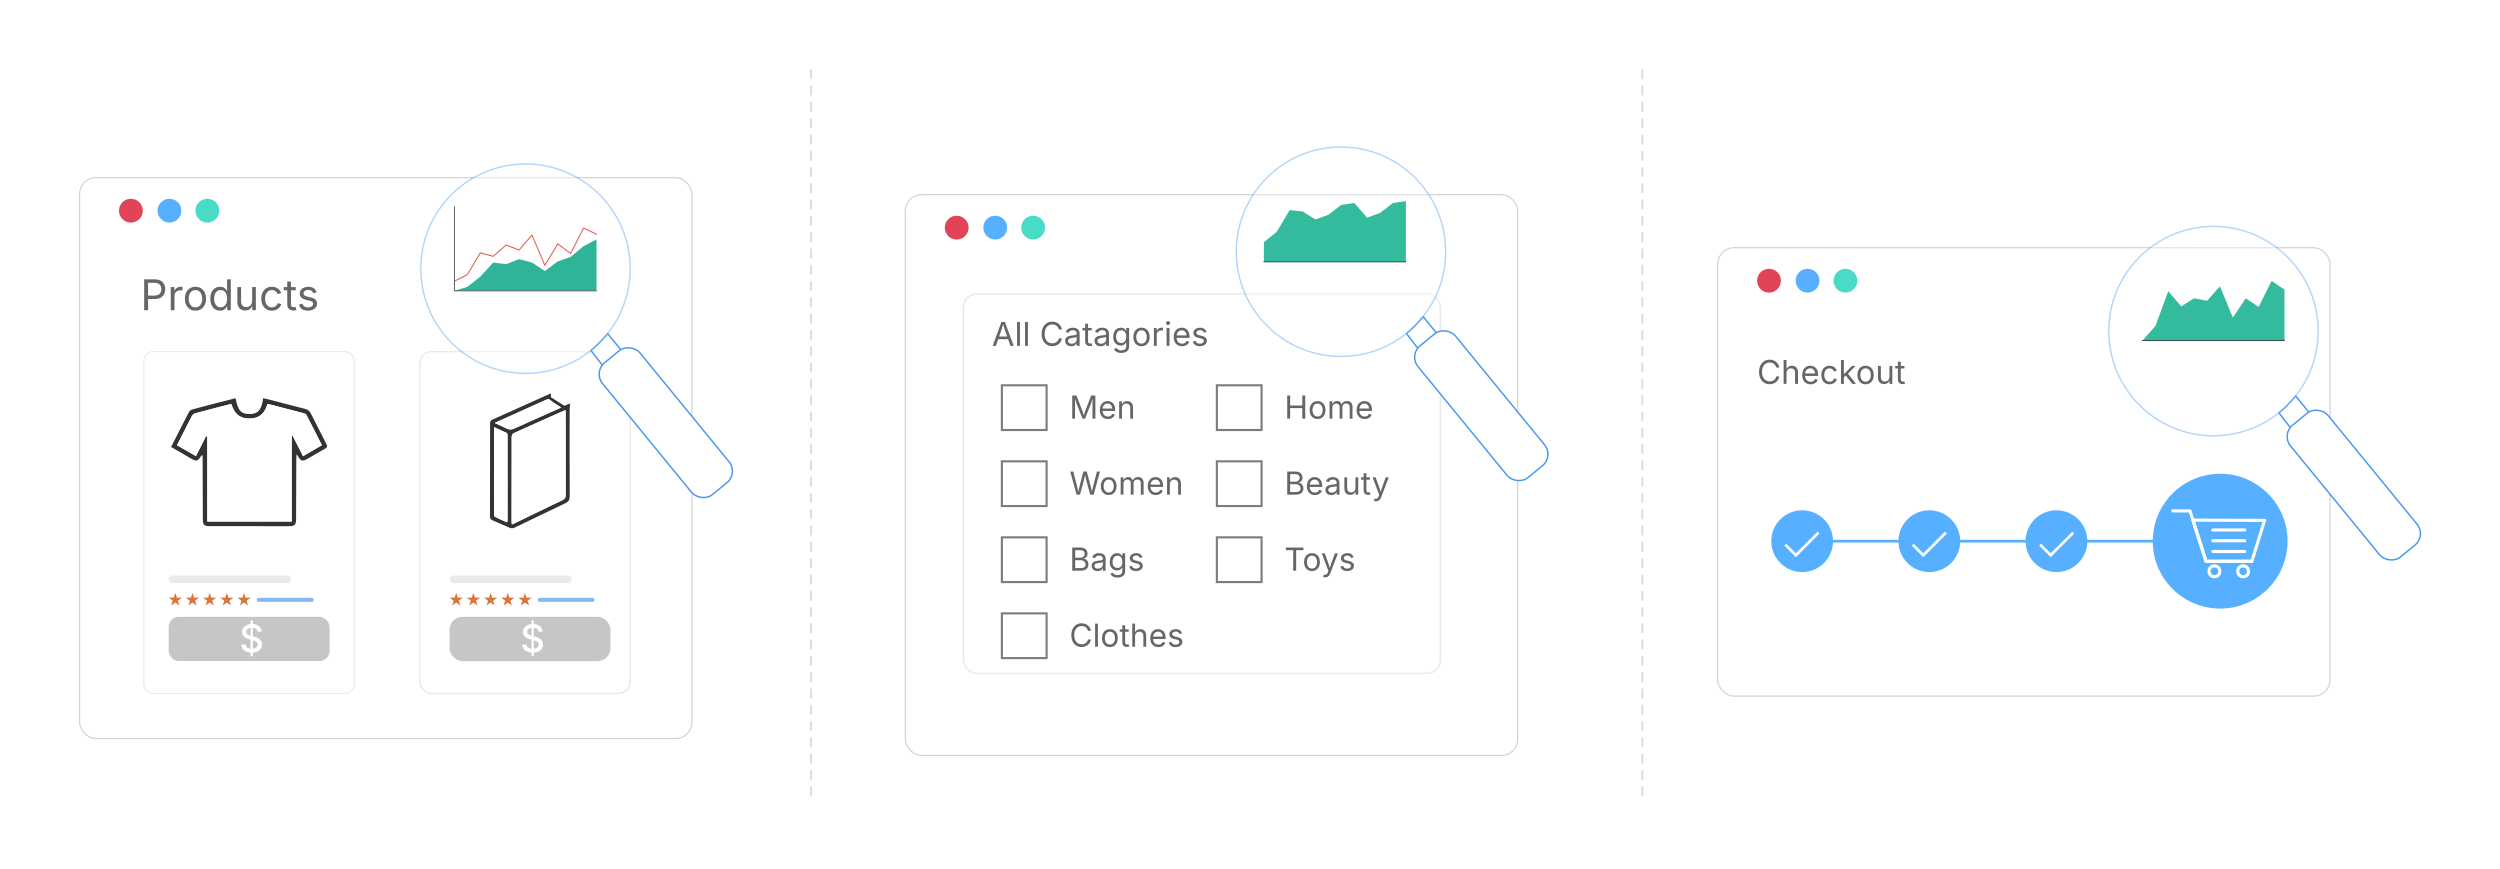 <?xml version="1.0" encoding="UTF-8"?><svg id="_05-Profile-Specific-Pages-or-Actions" xmlns="http://www.w3.org/2000/svg" xmlns:xlink="http://www.w3.org/1999/xlink" viewBox="0 0 860 298.867"><defs><filter id="drop-shadow-3" filterUnits="userSpaceOnUse"><feOffset dx="0" dy="4.724"/><feGaussianBlur result="blur" stdDeviation="3.779"/><feFlood flood-color="#333" flood-opacity=".09"/><feComposite in2="blur" operator="in"/><feComposite in="SourceGraphic"/></filter><filter id="drop-shadow-4" filterUnits="userSpaceOnUse"><feOffset dx="0" dy="6.878"/><feGaussianBlur result="blur-2" stdDeviation="5.503"/><feFlood flood-color="#333" flood-opacity=".09"/><feComposite in2="blur-2" operator="in"/><feComposite in="SourceGraphic"/></filter><filter id="drop-shadow-5" filterUnits="userSpaceOnUse"><feOffset dx="0" dy="4.724"/><feGaussianBlur result="blur-3" stdDeviation="3.779"/><feFlood flood-color="#333" flood-opacity=".09"/><feComposite in2="blur-3" operator="in"/><feComposite in="SourceGraphic"/></filter><filter id="drop-shadow-6" filterUnits="userSpaceOnUse"><feOffset dx="0" dy="6.878"/><feGaussianBlur result="blur-4" stdDeviation="5.503"/><feFlood flood-color="#333" flood-opacity=".09"/><feComposite in2="blur-4" operator="in"/><feComposite in="SourceGraphic"/></filter><filter id="drop-shadow-7" filterUnits="userSpaceOnUse"><feOffset dx="0" dy="4.724"/><feGaussianBlur result="blur-5" stdDeviation="3.779"/><feFlood flood-color="#333" flood-opacity=".09"/><feComposite in2="blur-5" operator="in"/><feComposite in="SourceGraphic"/></filter><filter id="drop-shadow-8" filterUnits="userSpaceOnUse"><feOffset dx="0" dy="6.878"/><feGaussianBlur result="blur-6" stdDeviation="5.503"/><feFlood flood-color="#333" flood-opacity=".09"/><feComposite in2="blur-6" operator="in"/><feComposite in="SourceGraphic"/></filter></defs><line x1="564.957" y1="24.124" x2="564.957" y2="274.743" fill="none" stroke="#ddd" stroke-dasharray="0 0 2.803 2.803" stroke-linecap="round" stroke-linejoin="round" stroke-width=".701"/><line x1="278.977" y1="24.124" x2="278.977" y2="274.743" fill="none" stroke="#ddd" stroke-dasharray="0 0 2.803 2.803" stroke-linecap="round" stroke-linejoin="round" stroke-width=".701"/><rect x="27.368" y="56.398" width="210.657" height="192.939" rx="5.667" ry="5.667" fill="#fff" filter="url(#drop-shadow-3)" stroke="#d3d3d3" stroke-miterlimit="10" stroke-width=".425"/><circle cx="58.28" cy="72.475" r="4.1" fill="#57b0ff" stroke-width="0"/><circle cx="45.028" cy="72.475" r="4.1" fill="#e14357" stroke-width="0"/><circle cx="71.327" cy="72.475" r="4.1" fill="#48dcc6" stroke-width="0"/><rect x="144.377" y="120.949" width="72.428" height="117.585" rx="4.074" ry="4.074" fill="#fff" stroke="#eaeaea" stroke-miterlimit="10" stroke-width=".524"/><rect x="154.648" y="212.177" width="55.364" height="15.242" rx="4.458" ry="4.458" fill="#c6c6c6" stroke-width="0"/><rect x="154.648" y="197.968" width="42.081" height="2.641" rx="1.32" ry="1.32" fill="#eaeaea" stroke-width="0"/><rect x="184.978" y="205.654" width="19.565" height="1.392" rx=".696" ry=".696" fill="#4898ef" opacity=".67" stroke-width="0"/><polygon points="156.937 203.944 157.477 205.607 159.225 205.607 157.811 206.635 158.351 208.297 156.937 207.27 155.522 208.297 156.063 206.635 154.648 205.607 156.397 205.607 156.937 203.944" fill="#d9743b" stroke-width="0"/><polygon points="162.85 203.944 163.391 205.607 165.139 205.607 163.724 206.635 164.265 208.297 162.85 207.27 161.436 208.297 161.976 206.635 160.562 205.607 162.31 205.607 162.85 203.944" fill="#d9743b" stroke-width="0"/><polygon points="168.764 203.944 169.304 205.607 171.052 205.607 169.638 206.635 170.178 208.297 168.764 207.27 167.35 208.297 167.89 206.635 166.476 205.607 168.224 205.607 168.764 203.944" fill="#d9743b" stroke-width="0"/><polygon points="174.678 203.944 175.218 205.607 176.966 205.607 175.552 206.635 176.092 208.297 174.678 207.27 173.263 208.297 173.803 206.635 172.389 205.607 174.137 205.607 174.678 203.944" fill="#d9743b" stroke-width="0"/><polygon points="180.591 203.944 181.131 205.607 182.88 205.607 181.465 206.635 182.005 208.297 180.591 207.27 179.177 208.297 179.717 206.635 178.303 205.607 180.051 205.607 180.591 203.944" fill="#d9743b" stroke-width="0"/><path d="M183.229,224.512c-.716,0-1.338-.113-1.865-.341-.528-.227-.94-.552-1.239-.975-.298-.422-.462-.925-.492-1.509h1.474c.03.348.143.635.338.862.195.227.449.396.763.508.312.111.651.167,1.017.167.407,0,.769-.063,1.084-.19.314-.126.564-.306.749-.54s.276-.505.276-.814c0-.279-.08-.507-.241-.685-.16-.178-.377-.326-.649-.444-.272-.118-.582-.222-.93-.312l-1.119-.309c-.785-.21-1.397-.521-1.837-.933-.44-.412-.66-.946-.66-1.602,0-.553.149-1.037.447-1.451.299-.414.704-.735,1.216-.965.513-.229,1.091-.344,1.734-.344.656,0,1.234.115,1.733.344.5.229.893.543,1.178.942s.435.854.447,1.364h-1.429c-.047-.438-.249-.776-.607-1.016s-.81-.36-1.354-.36c-.386,0-.722.06-1.007.18s-.506.286-.663.499c-.156.212-.234.454-.234.724,0,.305.093.55.28.737.187.187.413.334.682.444.268.109.524.196.769.261l.933.244c.305.077.619.182.943.312.323.131.623.3.897.508s.496.466.666.772c.169.307.254.677.254,1.11,0,.541-.14,1.023-.418,1.448-.279.425-.684.758-1.213,1-.53.242-1.17.363-1.921.363ZM182.843,225.715v-12.314h.771v12.314h-.771Z" fill="#fff" stroke-width="0"/><path d="M189.509,135.386v1.261l4.623,2.942s2.101-.841,1.972-.708c-.051.812-.146,1.626-.147,2.439-.009,9.782-.035,19.564.032,29.346.009,1.325-.418,1.934-1.587,2.485-5.863,2.76-11.674,5.633-17.524,8.423-.41.195-1.05.197-1.475.023-2.022-.83-3.994-1.777-6.009-2.625-.635-.267-.845-.638-.843-1.302.017-10.741.011-21.482.041-32.223.001-.333.251-.846.523-.97,6.703-3.044,13.424-6.048,20.145-9.054.094-.042.096-.026.249-.037ZM194.584,141.145c-.316.07-.47.078-.601.137-5.78,2.572-11.565,5.133-17.321,7.758-.344.157-.648.819-.65,1.247-.038,9.743-.032,19.486-.029,29.229 0.0.276.065.551.109.901.413-.182.696-.296.97-.429,5.486-2.658,10.962-5.338,16.467-7.958.823-.392,1.077-.854,1.074-1.743-.032-9.283-.02-18.565-.019-27.848 0-.379,0-.759,0-1.294ZM174.469,179.698c.064-.356.126-.538.126-.72.008-9.743.013-19.487.003-29.23-0-.275-.096-.71-.28-.8-1.389-.68-2.812-1.292-4.383-1.997,0,3.712 0,7.161-0,10.609-.001,6.368-.007,12.736.011,19.103.001.384.072.992.307,1.113,1.348.694,2.756,1.271,4.217,1.921ZM170.136,145.498c1.601.729,2.934,1.288,4.221,1.938.858.434,1.597.417,2.486.012,5.051-2.301,10.131-4.538,15.199-6.8.369-.165.726-.357.985-.485-1.224-.799-2.503-1.474-3.568-2.395-.575-.497-.904-.569-1.545-.274-3.235,1.486-6.491,2.926-9.738,4.385-2.578,1.158-5.155,2.32-8.04,3.619Z" fill="#333" stroke-width="0"/><path d="M194.584,141.145c0,.535 0.0.915,0,1.294-0,9.283-.013,18.566.019,27.848.003.889-.251,1.351-1.074,1.743-5.505,2.619-10.981,5.299-16.467,7.958-.274.133-.557.247-.97.429-.044-.349-.109-.625-.109-.901-.003-9.743-.009-19.486.029-29.229.002-.428.306-1.09.65-1.247,5.756-2.625,11.541-5.187,17.321-7.758.131-.058.285-.067.601-.137Z" fill="#fff" stroke-width="0"/><path d="M174.469,179.698c-1.461-.65-2.868-1.227-4.217-1.921-.235-.121-.306-.73-.307-1.113-.017-6.368-.011-12.736-.011-19.103 0-3.448 0-6.897 0-10.609,1.572.705,2.994,1.317,4.383,1.997.184.09.28.525.28.8.01,9.743.005,19.487-.003,29.23-0.0.182-.062.364-.126.72Z" fill="#fff" stroke-width="0"/><path d="M170.136,145.498c2.884-1.299,5.461-2.461,8.04-3.619,3.247-1.459,6.503-2.899,9.738-4.385.641-.295.97-.223,1.545.274,1.065.921,2.344,1.596,3.568,2.395-.259.128-.616.32-.985.485-5.068,2.262-10.148,4.499-15.199,6.8-.889.405-1.628.422-2.486-.012-1.287-.65-2.62-1.209-4.221-1.938Z" fill="#fff" stroke-width="0"/><rect x="49.479" y="120.949" width="72.428" height="117.585" rx="3.228" ry="3.228" fill="#fff" stroke="#eaeaea" stroke-miterlimit="10" stroke-width=".415"/><rect x="58.011" y="212.177" width="55.364" height="15.242" rx="3.532" ry="3.532" fill="#c6c6c6" stroke-width="0"/><rect x="58.011" y="197.968" width="42.081" height="2.641" rx="1.175" ry="1.175" fill="#eaeaea" stroke-width="0"/><rect x="88.34" y="205.654" width="19.565" height="1.392" rx=".619" ry=".619" fill="#4898ef" opacity=".67" stroke-width="0"/><polygon points="60.299 203.944 60.839 205.607 62.587 205.607 61.173 206.635 61.713 208.297 60.299 207.27 58.885 208.297 59.425 206.635 58.011 205.607 59.759 205.607 60.299 203.944" fill="#d9743b" stroke-width="0"/><polygon points="66.213 203.944 66.753 205.607 68.501 205.607 67.087 206.635 67.627 208.297 66.213 207.27 64.798 208.297 65.338 206.635 63.924 205.607 65.672 205.607 66.213 203.944" fill="#d9743b" stroke-width="0"/><polygon points="72.126 203.944 72.666 205.607 74.415 205.607 73 206.635 73.54 208.297 72.126 207.27 70.712 208.297 71.252 206.635 69.838 205.607 71.586 205.607 72.126 203.944" fill="#d9743b" stroke-width="0"/><polygon points="78.04 203.944 78.58 205.607 80.328 205.607 78.914 206.635 79.454 208.297 78.04 207.27 76.625 208.297 77.166 206.635 75.751 205.607 77.499 205.607 78.04 203.944" fill="#d9743b" stroke-width="0"/><polygon points="83.953 203.944 84.494 205.607 86.242 205.607 84.827 206.635 85.368 208.297 83.953 207.27 82.539 208.297 83.079 206.635 81.665 205.607 83.413 205.607 83.953 203.944" fill="#d9743b" stroke-width="0"/><path d="M86.592,224.511c-.716,0-1.338-.113-1.865-.341-.528-.227-.94-.552-1.239-.975-.298-.422-.462-.925-.492-1.509h1.474c.03.348.143.635.338.862.195.227.449.396.763.508.312.111.651.167,1.017.167.407,0,.769-.063,1.084-.19.314-.126.564-.306.749-.54s.276-.505.276-.814c0-.279-.08-.507-.241-.685-.16-.178-.377-.326-.649-.444-.272-.118-.582-.222-.93-.312l-1.119-.309c-.785-.21-1.397-.521-1.837-.933-.44-.412-.66-.946-.66-1.602,0-.553.149-1.037.447-1.451.299-.414.704-.735,1.216-.965.513-.229,1.091-.344,1.734-.344.656,0,1.234.115,1.733.344.5.229.893.543,1.178.942s.435.854.447,1.364h-1.429c-.047-.438-.249-.776-.607-1.016s-.81-.36-1.354-.36c-.386,0-.722.06-1.007.18s-.506.286-.663.499c-.156.212-.234.454-.234.724,0,.305.093.55.28.737.187.187.413.334.682.444.268.109.524.196.769.261l.933.244c.305.077.619.182.943.312.323.131.623.3.897.508s.496.466.666.772c.169.307.254.677.254,1.11,0,.541-.14,1.023-.418,1.448-.279.425-.684.758-1.213,1-.53.242-1.17.363-1.921.363ZM86.207,225.714v-12.314h.771v12.314h-.771Z" fill="#fff" stroke-width="0"/><path d="M58.855,153.753c2.094-4.114,4.089-8.078,6.144-12.01.211-.404.73-.786,1.179-.906,4.872-1.303,9.758-2.552,14.641-3.81.073-.019.165.033.248.052.771,4.216,1.899,5.424,4.995,5.35,2.746-.065,3.949-1.507,4.474-5.471.875.215,1.742.418,2.603.641,3.922,1.018,7.837,2.064,11.768,3.046.96.24,1.587.714,2.029,1.6,1.768,3.55,3.566,7.086,5.393,10.606.363.699.244,1.063-.425,1.437-2.031,1.137-4.033,2.326-6.05,3.489-1.818,1.048-2.35.9-3.396-.92-.078-.136-.192-.252-.465-.604-.032.697-.069,1.144-.071,1.591-.025,6.901-.044,13.801-.066,20.702-.006,1.989-.46,2.454-2.422,2.455-9.101.003-18.201.003-27.302-.001-1.899-.001-2.342-.451-2.351-2.386-.031-6.858-.055-13.715-.081-20.573-.002-.468-0-.935-0-1.41-.189,0-.314-.032-.339.005-1.521,2.201-1.681,2.237-3.999.892-2.118-1.23-4.237-2.458-6.506-3.775ZM100.364,179.411v-29.403l.328-.081c1.169,2.302,2.337,4.603,3.549,6.99,2.239-1.3,4.315-2.505,6.48-3.762-1.795-3.551-3.52-7.015-5.316-10.442-.173-.331-.763-.512-1.196-.627-3.706-.986-7.419-1.944-11.132-2.901-.354-.091-.724-.119-1.102-.178-.765,2.897-2.455,4.675-5.396,4.932-3.659.321-5.997-1.387-6.956-4.9-.233,0-.366-.027-.485.004-4.048,1.043-8.099,2.071-12.132,3.17-.413.113-.822.596-1.041,1.009-1.172,2.207-2.285,4.446-3.416,6.676-.538,1.061-1.07,2.125-1.647,3.273,2.233,1.28,4.337,2.485,6.507,3.729,1.223-2.415,2.351-4.644,3.479-6.873.141.032.282.064.423.096v29.289h29.053Z" fill="#333" stroke-width="0"/><path d="M100.364,179.411h-29.053v-29.289c-.141-.032-.282-.064-.423-.096-1.128,2.229-2.257,4.458-3.479,6.873-2.17-1.244-4.274-2.449-6.507-3.729.577-1.148,1.109-2.212,1.647-3.273,1.131-2.229,2.243-4.468,3.416-6.676.219-.413.628-.897,1.041-1.009,4.032-1.099,8.084-2.127,12.132-3.17.119-.031.252-.004.485-.004.959,3.513,3.297,5.221,6.956,4.9,2.941-.258,4.631-2.035,5.396-4.932.378.059.748.087,1.102.178,3.713.957,7.427,1.915,11.132,2.901.433.115,1.022.297,1.196.627,1.796,3.427,3.522,6.891,5.316,10.442-2.166,1.257-4.241,2.462-6.48,3.762-1.212-2.387-2.381-4.689-3.549-6.99l-.328.081v29.403Z" fill="#fff" stroke-width="0"/><path d="M49.593,106.702v-10.604h3.629c.825,0,1.505.151,2.039.452.533.301.93.706,1.188,1.213.259.507.388,1.077.388,1.708,0,.631-.129,1.203-.388,1.715-.259.512-.653.92-1.185,1.224-.532.304-1.21.455-2.036.455h-2.568v-1.188h2.505c.56,0,1.011-.096,1.352-.288.342-.192.59-.456.744-.79s.231-.71.231-1.128c0-.417-.077-.791-.231-1.121s-.403-.589-.747-.779c-.344-.189-.799-.285-1.363-.285h-2.206v9.415h-1.352Z" fill="#666" stroke-width="0"/><path d="M58.745,106.702v-7.956h1.238v1.224h.086c.146-.403.409-.727.786-.972.377-.244.803-.366,1.277-.366.095,0,.208.002.338.007.131.005.233.01.31.014v1.288c-.038-.009-.133-.023-.284-.042-.152-.019-.313-.028-.484-.028-.38,0-.72.079-1.021.238-.301.159-.537.377-.708.655-.17.277-.256.597-.256.957v4.981h-1.281Z" fill="#666" stroke-width="0"/><path d="M67.227,106.873c-.721,0-1.354-.171-1.896-.513-.543-.341-.967-.82-1.271-1.438-.304-.617-.455-1.333-.455-2.149,0-.83.151-1.555.455-2.174s.728-1.099,1.271-1.441c.543-.341,1.176-.512,1.896-.512.726,0,1.361.171,1.907.512.546.342.97.822,1.273,1.441s.456,1.344.456,2.174c0,.816-.152,1.532-.456,2.149-.304.617-.728,1.096-1.273,1.438-.546.342-1.182.513-1.907.513ZM67.227,105.727c.536,0,.978-.137,1.323-.413.347-.275.603-.637.769-1.085.166-.448.25-.933.25-1.455,0-.527-.084-1.017-.25-1.47-.166-.453-.422-.818-.769-1.096-.346-.278-.787-.417-1.323-.417-.531,0-.968.139-1.31.417-.342.277-.596.642-.762,1.092s-.249.942-.249,1.473c0,.522.083,1.007.249,1.455.166.449.42.811.762,1.085.342.275.778.413,1.31.413Z" fill="#666" stroke-width="0"/><path d="M75.71,106.873c-.66,0-1.243-.168-1.751-.505s-.903-.813-1.188-1.43c-.284-.617-.427-1.348-.427-2.192,0-.84.144-1.567.431-2.181.287-.615.684-1.088,1.191-1.42s1.092-.498,1.751-.498c.517,0,.928.085,1.231.256.304.171.537.364.7.58.164.216.289.395.374.538h.1v-3.921h1.281v10.604h-1.238v-1.231h-.143c-.085.147-.212.331-.381.551-.168.221-.405.417-.712.591-.306.173-.713.26-1.22.26ZM75.902,105.727c.484,0,.893-.127,1.225-.38.332-.254.583-.606.754-1.057s.257-.97.257-1.559c0-.588-.085-1.102-.253-1.541-.169-.438-.419-.782-.751-1.028s-.742-.37-1.231-.37c-.503,0-.921.131-1.256.392-.334.261-.585.613-.751,1.057-.166.444-.249.94-.249,1.491,0,.555.085,1.06.253,1.513.169.453.421.813.758,1.082s.752.402,1.245.402Z" fill="#666" stroke-width="0"/><path d="M84.349,106.802c-.536,0-1.007-.11-1.412-.331-.406-.22-.722-.554-.946-1-.226-.446-.339-1.003-.339-1.672v-5.053h1.281v4.946c0,.612.161,1.091.484,1.438.322.346.761.52,1.316.52.379,0,.72-.083,1.021-.249.302-.166.54-.409.716-.729.175-.32.263-.706.263-1.156v-4.768h1.288v7.956h-1.238v-1.929h.171c-.246.745-.597,1.27-1.05,1.573-.453.304-.971.456-1.555.456Z" fill="#666" stroke-width="0"/><path d="M93.508,106.873c-.721,0-1.354-.171-1.896-.513-.543-.341-.967-.82-1.271-1.438-.304-.617-.455-1.333-.455-2.149,0-.83.151-1.555.455-2.174s.728-1.099,1.271-1.441c.543-.341,1.176-.512,1.896-.512.385,0,.747.05,1.089.149s.653.243.936.431.525.417.729.69c.204.273.36.583.47.929l-1.231.349c-.057-.204-.145-.391-.263-.562-.119-.171-.263-.319-.431-.445-.169-.125-.362-.223-.58-.292s-.458-.104-.719-.104c-.531,0-.968.139-1.31.417-.342.277-.596.642-.762,1.092s-.249.942-.249,1.473c0,.522.083,1.007.249,1.455.166.449.42.811.762,1.085.342.275.778.413,1.31.413.266,0,.51-.036.733-.106.223-.071.421-.172.594-.303.173-.13.319-.286.438-.466.119-.18.207-.377.264-.591l1.224.349c-.104.356-.26.672-.466.95-.206.277-.452.515-.736.711-.285.197-.601.347-.946.448-.347.102-.715.153-1.104.153Z" fill="#666" stroke-width="0"/><path d="M101.728,98.746v1.096h-4.113v-1.096h4.113ZM98.81,96.853h1.281v7.785c0,.356.072.616.217.779.145.164.386.246.723.246.08,0,.184-.009.31-.028.125-.019.24-.038.345-.057l.264,1.082c-.133.047-.284.083-.452.106-.169.024-.336.036-.502.036-.688,0-1.224-.182-1.608-.544-.384-.363-.576-.869-.576-1.52v-7.885Z" fill="#666" stroke-width="0"/><path d="M105.927,106.873c-.546,0-1.031-.08-1.456-.238-.425-.159-.774-.395-1.05-.708-.274-.313-.46-.697-.555-1.153l1.217-.292c.114.437.328.757.645.96.315.204.71.306,1.185.306.555,0,.997-.119,1.327-.356.33-.237.494-.52.494-.847,0-.275-.096-.504-.288-.687-.191-.183-.484-.319-.879-.41l-1.323-.313c-.722-.171-1.257-.435-1.608-.793-.352-.358-.526-.817-.526-1.377,0-.456.128-.857.384-1.206.257-.349.606-.622,1.05-.818s.947-.295,1.513-.295c.545,0,1.009.082,1.391.246.382.164.693.389.933.676s.419.618.537.993l-1.16.299c-.108-.285-.29-.543-.544-.775s-.637-.349-1.149-.349c-.475,0-.869.109-1.185.327s-.474.494-.474.826c0,.294.106.53.32.708.214.178.553.321,1.018.431l1.203.285c.721.17,1.255.435,1.601.793.347.358.52.81.52,1.355,0,.465-.132.879-.395,1.242-.264.363-.631.649-1.104.858-.472.208-1.019.313-1.64.313Z" fill="#666" stroke-width="0"/><g filter="url(#drop-shadow-4)"><path d="M214.038,127.625l6.672-5.445-11.679-14.31c-1.865,2.172-3.784,4.098-5.753,5.791l10.76,13.964Z" fill="#fff" stroke="#4898ef" stroke-linecap="round" stroke-linejoin="round" stroke-width=".511"/><rect x="220.717" y="109.221" width="16.641" height="58.591" rx="5.066" ry="5.066" transform="translate(-35.929 176.433) rotate(-39.308)" fill="#fff" stroke="#4898ef" stroke-linecap="round" stroke-linejoin="round" stroke-width=".511"/><circle cx="180.77" cy="85.546" r="36.016" fill="#fff" opacity=".4" stroke="#4898ef" stroke-linecap="round" stroke-linejoin="round" stroke-width=".511"/></g><path d="M156.34,96.913c-.067,0-.132-.042-.161-.113-.041-.098-.002-.213.087-.258l4.395-2.217,4.482-7.549,4.479,1.176,4.451-3.895,4.426,1.743,4.541-5.265,4.418,10.34,4.366-7.258,4.43,3.295,4.426-8.714,4.59,2.215c.09.043.13.158.091.256-.039.098-.144.142-.234.099l-4.293-2.072-4.458,8.775-4.453-3.312-4.517,7.51-4.466-10.452-4.342,5.034-4.458-1.755-4.432,3.878-4.404-1.156-4.401,7.413-4.489,2.264c-.024.012-.049.018-.074.018Z" fill="#e16155" stroke-width="0"/><polygon points="156.34 100.022 160.782 98.662 165.224 95.164 169.665 90.306 174.107 90.889 178.549 89.14 182.99 90.306 187.432 93.221 191.874 89.918 196.315 88.363 200.757 84.671 205.199 82.339 205.199 100.022 156.34 100.022" fill="#30b498" stroke-width="0"/><path d="M205.199,100.211h-48.858c-.098,0-.178-.087-.178-.194,0-.107.079-.194.178-.194h48.858c.098,0,.178.087.178.194,0,.107-.079.194-.178.194Z" fill="#5f6772" stroke-width="0"/><path d="M156.34,100.217c-.098,0-.178-.087-.178-.194v-28.954c0-.107.079-.194.178-.194s.178.087.178.194v28.954c0,.107-.079.194-.178.194Z" fill="#5f6772" stroke-width="0"/><rect x="311.44" y="62.228" width="210.657" height="192.939" rx="5.667" ry="5.667" fill="#fff" filter="url(#drop-shadow-5)" stroke="#d3d3d3" stroke-miterlimit="10" stroke-width=".425"/><circle cx="342.352" cy="78.305" r="4.1" fill="#57b0ff" stroke-width="0"/><circle cx="329.101" cy="78.305" r="4.1" fill="#e14357" stroke-width="0"/><circle cx="355.399" cy="78.305" r="4.1" fill="#48dcc6" stroke-width="0"/><rect x="331.398" y="101.128" width="164.072" height="130.519" rx="4.586" ry="4.586" fill="#fff" stroke="#eaeaea" stroke-miterlimit="10" stroke-width=".524"/><path d="M341.491,118.972l2.985-8.223h1.214l3.024,8.223h-1.104l-1.744-4.878c-.106-.302-.23-.678-.372-1.128s-.314-1.026-.517-1.725h.199c-.199.706-.371,1.289-.517,1.747-.145.458-.266.827-.361,1.106l-1.694,4.878h-1.114ZM342.992,116.676v-.916h4.222v.916h-4.222Z" fill="#666" stroke-width="0"/><path d="M350.867,110.749v8.223h-.993v-8.223h.993Z" fill="#666" stroke-width="0"/><path d="M353.604,110.749v8.223h-.993v-8.223h.993Z" fill="#666" stroke-width="0"/><path d="M361.976,119.082c-.703,0-1.329-.17-1.879-.51-.551-.34-.982-.826-1.297-1.457-.315-.631-.473-1.38-.473-2.249,0-.872.157-1.623.473-2.254.314-.631.746-1.117,1.297-1.459.55-.342,1.176-.513,1.879-.513.415,0,.809.061,1.178.182.37.121.702.299.996.532.295.234.54.517.737.85.196.333.332.711.405,1.134h-1.049c-.059-.284-.159-.532-.301-.745s-.314-.394-.519-.541c-.204-.147-.43-.257-.676-.331-.247-.074-.504-.11-.772-.11-.493,0-.938.125-1.336.375-.397.25-.712.617-.943,1.101-.231.484-.348,1.077-.348,1.78,0,.699.116,1.291.351,1.774.233.484.549.85.946,1.098s.841.373,1.33.373c.269,0,.525-.038.772-.113.246-.075.472-.186.676-.331s.377-.326.519-.541c.142-.215.242-.462.301-.742h1.049c-.07.419-.203.795-.4,1.126-.196.331-.442.614-.736.85-.294.236-.626.415-.996.538-.37.124-.765.185-1.184.185Z" fill="#666" stroke-width="0"/><path d="M368.51,119.116c-.391,0-.744-.074-1.062-.221-.318-.147-.571-.362-.759-.646-.188-.283-.281-.627-.281-1.032,0-.353.069-.64.209-.861s.327-.395.561-.521.492-.222.775-.284.568-.112.855-.149c.367-.048.668-.085.899-.111.231-.025.403-.07.516-.132s.169-.169.169-.32v-.033c0-.257-.048-.476-.144-.654-.096-.179-.239-.315-.431-.411s-.431-.144-.718-.144c-.294,0-.546.046-.756.138-.21.092-.38.207-.511.345-.13.138-.229.278-.295.422l-.955-.314c.158-.375.372-.668.641-.88.269-.211.564-.361.889-.45.323-.088.644-.132.96-.132.206,0,.44.025.704.075.263.049.517.148.761.295.245.147.447.365.607.654.16.289.24.674.24,1.156v4.067h-.977v-.839h-.066c-.07.144-.183.292-.337.444s-.355.281-.602.383c-.246.103-.544.155-.894.155ZM368.681,118.238c.368,0,.679-.072.933-.215s.447-.33.579-.56c.133-.23.199-.47.199-.72v-.855c-.041.048-.129.091-.266.13-.136.039-.291.073-.466.102s-.344.054-.508.074c-.164.021-.293.036-.389.047-.239.03-.463.08-.671.152s-.374.177-.499.314c-.126.138-.188.325-.188.561,0,.213.056.392.166.535s.261.252.452.326.41.11.657.11Z" fill="#666" stroke-width="0"/><path d="M375.556,112.802v.85h-3.189v-.85h3.189ZM373.293,111.334h.994v6.037c0,.276.056.478.168.604s.299.19.561.19c.062,0,.142-.007.239-.022s.188-.03.268-.044l.205.839c-.104.037-.221.064-.351.083-.131.018-.261.027-.39.027-.533,0-.949-.141-1.247-.422-.298-.282-.447-.674-.447-1.178v-6.115Z" fill="#666" stroke-width="0"/><path d="M378.609,119.116c-.391,0-.744-.074-1.062-.221-.318-.147-.571-.362-.759-.646-.188-.283-.281-.627-.281-1.032,0-.353.069-.64.209-.861s.327-.395.561-.521.492-.222.775-.284.568-.112.855-.149c.367-.048.668-.085.899-.111.231-.025.403-.07.516-.132s.169-.169.169-.32v-.033c0-.257-.048-.476-.144-.654-.096-.179-.239-.315-.431-.411s-.431-.144-.718-.144c-.294,0-.546.046-.756.138-.21.092-.38.207-.511.345-.13.138-.229.278-.295.422l-.955-.314c.158-.375.372-.668.641-.88.269-.211.564-.361.889-.45.323-.088.644-.132.96-.132.206,0,.44.025.704.075.263.049.517.148.761.295.245.147.447.365.607.654.16.289.24.674.24,1.156v4.067h-.977v-.839h-.066c-.07.144-.183.292-.337.444s-.355.281-.602.383c-.246.103-.544.155-.894.155ZM378.78,118.238c.368,0,.679-.072.933-.215s.447-.33.579-.56c.133-.23.199-.47.199-.72v-.855c-.041.048-.129.091-.266.13-.136.039-.291.073-.466.102s-.344.054-.508.074c-.164.021-.293.036-.389.047-.239.03-.463.08-.671.152s-.374.177-.499.314c-.126.138-.188.325-.188.561,0,.213.056.392.166.535s.261.252.452.326.41.11.657.11Z" fill="#666" stroke-width="0"/><path d="M385.728,121.412c-.456,0-.851-.058-1.184-.174-.333-.116-.61-.27-.831-.461-.221-.191-.396-.399-.524-.624l.806-.519c.089.118.198.249.329.392.13.144.307.266.529.367s.515.152.875.152c.493,0,.898-.118,1.217-.353.318-.236.478-.607.478-1.115v-1.236h-.094c-.07.118-.169.258-.296.419-.127.162-.309.305-.546.428s-.555.185-.952.185c-.493,0-.937-.117-1.33-.351-.394-.234-.704-.575-.933-1.024-.229-.449-.342-.995-.342-1.639,0-.637.112-1.189.336-1.659.225-.469.535-.832.931-1.09.396-.257.849-.386,1.36-.386.396,0,.714.065.951.196.237.131.421.281.55.45.129.169.228.309.298.419h.094v-.988h.966v6.33c0,.53-.12.963-.358,1.299-.239.337-.562.584-.969.743-.407.158-.86.237-1.36.237ZM385.701,117.99c.375,0,.691-.085.949-.256.257-.171.452-.417.585-.74.132-.322.198-.707.198-1.156,0-.438-.065-.823-.196-1.156-.13-.333-.324-.594-.582-.784s-.575-.284-.954-.284c-.391,0-.716.1-.978.301-.261.2-.457.468-.588.803-.13.335-.195.708-.195,1.12,0,.423.066.797.198,1.121.133.324.329.577.591.759.261.182.585.273.972.273Z" fill="#666" stroke-width="0"/><path d="M392.67,119.104c-.56,0-1.05-.132-1.471-.397-.421-.265-.75-.636-.985-1.115-.235-.478-.353-1.034-.353-1.667,0-.644.117-1.206.353-1.686.235-.48.564-.853.985-1.117.421-.265.911-.397,1.471-.397.563,0,1.056.132,1.479.397.423.265.752.637.987,1.117.235.48.354,1.042.354,1.686,0,.633-.118,1.188-.354,1.667-.235.479-.564.85-.987,1.115-.424.265-.916.397-1.479.397ZM392.67,118.216c.416,0,.758-.107,1.026-.32s.468-.494.597-.841c.128-.348.192-.724.192-1.129,0-.408-.064-.788-.192-1.14-.129-.351-.328-.634-.597-.85s-.61-.323-1.026-.323c-.412,0-.75.107-1.016.323-.265.215-.462.498-.59.847-.129.35-.193.73-.193,1.142,0,.405.064.781.193,1.129.128.348.325.628.59.841.266.213.604.32,1.016.32Z" fill="#666" stroke-width="0"/><path d="M396.936,118.972v-6.17h.96v.949h.066c.114-.312.317-.563.609-.753.293-.189.623-.284.991-.284.073,0,.161.002.262.006.102.003.182.007.24.011v.999c-.029-.007-.103-.019-.221-.033s-.243-.022-.375-.022c-.295,0-.559.062-.792.185-.234.123-.417.292-.55.507-.132.215-.198.463-.198.743v3.863h-.993Z" fill="#666" stroke-width="0"/><path d="M401.803,111.792c-.188,0-.35-.064-.485-.193-.137-.128-.204-.283-.204-.463,0-.184.067-.339.204-.466.136-.127.298-.19.485-.19.191,0,.355.063.491.19s.204.282.204.466c0,.18-.068.335-.204.463-.136.129-.3.193-.491.193ZM401.301,118.972v-6.17h.993v6.17h-.993Z" fill="#666" stroke-width="0"/><path d="M406.632,119.104c-.596,0-1.11-.132-1.543-.397-.432-.265-.765-.634-.998-1.109-.234-.475-.351-1.028-.351-1.661s.113-1.19.342-1.672.551-.859.969-1.131c.417-.272.905-.408,1.465-.408.327,0,.65.054.969.163.318.109.607.284.866.524.26.241.467.559.621.952s.231.875.231,1.446v.414h-4.79v-.839h4.255l-.464.309c0-.405-.063-.765-.19-1.079s-.315-.561-.565-.74c-.25-.178-.561-.268-.933-.268-.371,0-.689.091-.954.273-.266.182-.468.419-.607.712s-.21.606-.21.941v.557c0,.457.079.844.237,1.162.158.318.38.56.665.723s.615.246.991.246c.242,0,.463-.035.662-.105.198-.07.369-.176.513-.317s.254-.317.331-.527l.961.265c-.096.309-.258.582-.486.817-.228.235-.51.419-.847.552-.337.133-.717.199-1.14.199Z" fill="#666" stroke-width="0"/><path d="M412.724,119.104c-.423,0-.799-.062-1.128-.185-.33-.124-.601-.307-.814-.549-.213-.243-.356-.541-.431-.894l.944-.226c.088.338.254.587.499.745s.551.237.919.237c.431,0,.773-.092,1.029-.276.256-.184.384-.403.384-.657,0-.213-.075-.391-.224-.532-.149-.142-.376-.248-.682-.317l-1.026-.243c-.56-.133-.976-.338-1.247-.616-.272-.277-.409-.633-.409-1.068,0-.353.1-.665.299-.935.198-.271.47-.482.813-.635s.735-.229,1.173-.229c.423,0,.782.063,1.079.19.296.127.537.302.723.524s.325.479.417.77l-.899.232c-.085-.221-.226-.421-.423-.602-.196-.18-.493-.271-.891-.271-.368,0-.675.085-.919.254-.245.169-.367.383-.367.64,0,.228.083.411.248.549.166.138.429.249.789.334l.933.221c.56.132.974.337,1.242.615s.402.628.402,1.051c0,.36-.102.682-.306.963s-.489.503-.855.665c-.366.162-.79.243-1.272.243Z" fill="#666" stroke-width="0"/><rect x="344.649" y="132.544" width="15.381" height="15.381" fill="none" stroke="#7c7c7c" stroke-miterlimit="10" stroke-width=".729"/><path d="M368.848,144.013v-7.958h1.442l1.96,5.02c.046.118.099.265.157.441s.121.368.188.574c.065.207.129.412.189.617s.113.394.16.569h-.225c.05-.164.105-.346.166-.547s.123-.406.189-.614c.065-.208.129-.403.189-.585s.114-.333.16-.454l1.934-5.02h1.447v7.958h-.999v-4.545c0-.164.001-.351.003-.561s.005-.431.011-.662c.005-.231.011-.466.016-.705.006-.238.01-.47.014-.694h.085c-.074.246-.153.496-.237.75s-.166.5-.246.737-.155.453-.227.649-.132.358-.182.486l-1.778,4.545h-.881l-1.806-4.545c-.05-.125-.108-.282-.176-.473-.068-.19-.142-.402-.222-.635-.08-.233-.163-.479-.248-.737-.086-.258-.173-.517-.262-.777h.096c.007.2.014.415.019.646.006.231.01.465.014.702.003.237.007.464.011.684.003.219.005.416.005.59v4.545h-.967Z" fill="#666" stroke-width="0"/><path d="M381.121,144.141c-.576,0-1.074-.128-1.492-.384-.419-.256-.741-.614-.967-1.073-.227-.459-.339-.995-.339-1.608,0-.612.11-1.151.331-1.618.221-.466.533-.831.938-1.095.403-.263.876-.395,1.417-.395.317,0,.63.053.938.158.309.105.588.274.839.507.251.233.451.54.601.921.149.381.225.848.225,1.399v.4h-4.636v-.812h4.117l-.448.299c0-.392-.062-.74-.185-1.044s-.305-.543-.547-.716c-.242-.172-.543-.259-.903-.259-.359,0-.667.088-.924.264-.256.176-.452.406-.587.689-.136.283-.203.587-.203.911v.54c0,.441.076.816.229,1.124s.368.541.644.7c.276.158.596.238.959.238.234,0,.448-.034.641-.102.192-.068.357-.17.497-.307.139-.137.245-.307.32-.51l.929.256c-.093.299-.249.562-.47.791s-.494.406-.819.534c-.326.128-.693.192-1.104.192Z" fill="#666" stroke-width="0"/><path d="M385.949,140.435v3.578h-.961v-5.971h.924l.006,1.447h-.134c.182-.552.44-.943.777-1.175.336-.231.73-.347,1.183-.347.402,0,.755.083,1.058.249.303.166.538.415.707.748s.254.752.254,1.257v3.792h-.961v-3.711c0-.459-.12-.819-.36-1.079-.241-.26-.569-.39-.985-.39-.285,0-.542.062-.77.187-.228.125-.407.306-.539.544-.132.239-.198.529-.198.871Z" fill="#666" stroke-width="0"/><rect x="344.649" y="158.697" width="15.381" height="15.381" fill="none" stroke="#7c7c7c" stroke-miterlimit="10" stroke-width=".729"/><path d="M370.334,170.167l-2.169-7.958h1.036l1.261,4.881c.067.26.132.524.192.793.061.269.119.542.176.817.058.276.11.56.16.852h-.122c.053-.292.108-.576.165-.852s.117-.548.182-.817c.064-.269.13-.533.197-.793l1.287-4.881h1.154l1.276,4.881c.07.26.138.524.2.793.062.269.123.542.184.817s.118.56.171.852h-.139c.054-.292.108-.576.166-.852.057-.276.117-.548.182-.817.063-.269.128-.533.191-.793l1.256-4.881h1.046l-2.179,7.958h-1.18l-1.367-5.042c-.09-.328-.175-.685-.257-1.071s-.162-.832-.24-1.338h.214c-.078.478-.155.904-.229,1.279-.075.375-.164.752-.268,1.129l-1.361,5.042h-1.186Z" fill="#666" stroke-width="0"/><path d="M381.382,170.295c-.541,0-1.016-.128-1.423-.384-.408-.256-.726-.616-.953-1.079-.229-.463-.342-1-.342-1.613,0-.623.113-1.167.342-1.632.228-.464.545-.825.953-1.082.407-.256.882-.384,1.423-.384.545,0,1.022.128,1.432.384s.728.617.956,1.082c.228.465.342,1.009.342,1.632,0,.612-.114,1.15-.342,1.613-.229.463-.547.822-.956,1.079s-.887.384-1.432.384ZM381.382,169.435c.402,0,.733-.104.993-.31.261-.207.452-.478.577-.814s.187-.7.187-1.092c0-.396-.062-.763-.187-1.103s-.316-.614-.577-.822c-.26-.208-.591-.312-.993-.312-.398,0-.726.104-.982.312-.256.208-.447.481-.571.82-.125.338-.187.707-.187,1.105,0,.392.062.755.187,1.092.124.336.315.608.571.814.257.207.584.31.982.31Z" fill="#666" stroke-width="0"/><path d="M385.511,170.167v-5.971h.935l.006,1.335h-.075c.082-.324.211-.592.387-.804.177-.211.383-.371.62-.478.236-.106.483-.16.739-.16.435,0,.786.134,1.055.401.27.267.442.618.521,1.052h-.128c.071-.299.201-.557.39-.774.189-.217.418-.384.687-.502.269-.117.562-.176.879-.176.345,0,.66.075.945.225.284.149.512.375.681.678s.254.685.254,1.148v4.027h-.962v-4c0-.431-.121-.739-.362-.924-.242-.185-.523-.278-.845-.278-.267,0-.497.056-.691.168-.193.112-.344.266-.448.462-.105.196-.157.42-.157.673v3.898h-.962v-4.096c0-.331-.11-.598-.331-.801-.221-.203-.5-.304-.838-.304-.231,0-.45.054-.654.163-.205.108-.37.27-.494.483-.125.214-.188.479-.188.796v3.76h-.961Z" fill="#666" stroke-width="0"/><path d="M397.601,170.295c-.576,0-1.074-.128-1.492-.384-.419-.256-.741-.614-.967-1.073-.227-.459-.339-.995-.339-1.608,0-.612.11-1.151.331-1.618.221-.466.533-.831.938-1.095.403-.263.876-.395,1.417-.395.317,0,.63.053.938.158.309.105.588.274.839.507.251.233.451.54.601.921.149.381.225.848.225,1.399v.4h-4.636v-.812h4.117l-.448.299c0-.392-.062-.74-.185-1.044s-.305-.543-.547-.716c-.242-.172-.543-.259-.903-.259-.359,0-.667.088-.924.264-.256.176-.452.406-.587.689-.136.283-.203.587-.203.911v.54c0,.441.076.816.229,1.124s.368.541.644.7c.276.158.596.238.959.238.234,0,.448-.034.641-.102.192-.068.357-.17.497-.307.139-.137.245-.307.32-.51l.929.256c-.093.299-.249.562-.47.791s-.494.406-.819.534c-.326.128-.693.192-1.104.192Z" fill="#666" stroke-width="0"/><path d="M402.429,166.589v3.578h-.961v-5.971h.924l.006,1.447h-.134c.182-.552.44-.943.777-1.175.336-.231.73-.347,1.183-.347.402,0,.755.083,1.058.249.303.166.538.415.707.748s.254.752.254,1.257v3.792h-.961v-3.711c0-.459-.12-.819-.36-1.079-.241-.26-.569-.39-.985-.39-.285,0-.542.062-.77.187-.228.125-.407.306-.539.544-.132.239-.198.529-.198.871Z" fill="#666" stroke-width="0"/><rect x="344.649" y="184.851" width="15.381" height="15.381" fill="none" stroke="#7c7c7c" stroke-miterlimit="10" stroke-width=".729"/><path d="M368.848,196.32v-7.958h2.82c.556,0,1.014.096,1.375.286s.63.445.807.764c.176.318.264.672.264,1.06,0,.342-.061.624-.181.846-.121.223-.281.4-.479.531-.197.132-.412.23-.644.294v.075c.249.014.498.1.745.256s.454.379.619.667c.166.289.249.641.249,1.058,0,.399-.092.758-.275,1.079s-.471.574-.862.761-.901.28-1.527.28h-2.911ZM369.863,191.855h1.752c.285,0,.543-.056.774-.168s.415-.271.55-.476c.136-.205.203-.444.203-.718,0-.345-.12-.637-.36-.875-.24-.239-.618-.358-1.135-.358h-1.784v2.595ZM369.863,195.423h1.869c.62,0,1.061-.12,1.322-.358.262-.239.393-.531.393-.876,0-.267-.067-.513-.203-.737-.136-.225-.326-.404-.574-.54-.247-.135-.542-.203-.884-.203h-1.923v2.713Z" fill="#666" stroke-width="0"/><path d="M377.559,196.459c-.378,0-.721-.071-1.028-.213-.308-.143-.553-.351-.734-.625-.182-.274-.272-.607-.272-.999,0-.342.067-.62.203-.833.136-.214.315-.382.542-.505.227-.123.477-.214.75-.275.274-.061.551-.108.828-.144.356-.046.646-.082.87-.107.225-.025.392-.068.5-.128s.163-.164.163-.31v-.032c0-.249-.047-.46-.14-.633-.092-.172-.231-.305-.416-.398-.186-.092-.417-.139-.694-.139-.285,0-.529.044-.731.133-.203.089-.368.201-.494.334-.127.133-.222.27-.286.409l-.924-.305c.153-.363.359-.647.62-.852.26-.205.546-.35.859-.436s.623-.128.93-.128c.199,0,.426.024.681.072.254.048.5.143.736.286.237.142.433.353.588.633.155.279.232.652.232,1.119v3.936h-.945v-.812h-.064c-.067.139-.176.282-.325.43s-.344.271-.582.371c-.239.1-.527.149-.865.149ZM377.724,195.61c.356,0,.657-.069.902-.208.246-.139.433-.32.562-.542.128-.223.192-.455.192-.697v-.828c-.04.046-.125.088-.257.125s-.282.07-.451.099c-.169.029-.333.053-.491.072s-.284.035-.377.045c-.231.028-.447.078-.648.147s-.362.171-.483.304c-.121.134-.182.314-.182.542,0,.207.054.379.16.518.106.139.253.244.438.315.185.071.396.106.635.106Z" fill="#666" stroke-width="0"/><path d="M384.448,198.681c-.441,0-.823-.056-1.146-.168-.322-.112-.59-.261-.804-.446-.213-.186-.383-.387-.507-.604l.779-.502c.086.114.191.241.318.379.126.139.297.257.513.355.215.098.497.147.846.147.478,0,.87-.114,1.178-.342.309-.228.462-.587.462-1.079v-1.196h-.091c-.067.114-.163.249-.285.406-.123.157-.3.295-.529.414s-.536.179-.921.179c-.478,0-.906-.113-1.287-.339s-.682-.557-.902-.991c-.221-.435-.331-.963-.331-1.586,0-.616.108-1.151.325-1.604.218-.454.518-.806.9-1.055.383-.25.821-.374,1.316-.374.385,0,.691.063.921.189s.407.271.531.436c.125.164.221.299.289.406h.091v-.956h.935v6.125c0,.513-.116.932-.348,1.258s-.544.565-.938.718c-.394.153-.832.229-1.316.229ZM384.421,195.37c.363,0,.669-.083.919-.248.249-.166.438-.404.565-.716.129-.312.192-.685.192-1.119,0-.424-.063-.797-.189-1.119s-.314-.575-.563-.758c-.249-.183-.558-.275-.924-.275-.377,0-.692.097-.945.291s-.442.453-.568.777c-.127.324-.189.686-.189,1.084,0,.409.063.771.191,1.084.129.313.319.558.572.734.252.176.565.264.939.264Z" fill="#666" stroke-width="0"/><path d="M390.766,196.448c-.409,0-.773-.06-1.092-.179-.319-.119-.581-.296-.788-.531-.206-.235-.345-.523-.416-.865l.913-.219c.085.327.246.568.483.721.236.153.533.229.889.229.417,0,.749-.089.996-.267.247-.178.371-.39.371-.636,0-.207-.072-.378-.216-.515-.145-.137-.364-.24-.66-.307l-.993-.235c-.541-.128-.943-.326-1.207-.595s-.395-.613-.395-1.033c0-.342.096-.644.288-.905s.455-.467.787-.614c.333-.148.712-.222,1.136-.222.409,0,.757.062,1.044.184.286.123.52.292.699.507.18.216.314.464.403.745l-.87.224c-.082-.213-.219-.407-.409-.582-.19-.174-.478-.262-.862-.262-.356,0-.652.082-.889.246-.237.164-.355.371-.355.62,0,.221.08.398.24.531.16.134.415.242.764.323l.902.214c.541.128.941.327,1.202.595.26.269.39.608.39,1.018,0,.349-.099.659-.297.932-.197.272-.474.487-.827.644-.354.157-.765.235-1.231.235Z" fill="#666" stroke-width="0"/><rect x="418.597" y="132.544" width="15.381" height="15.381" fill="none" stroke="#7c7c7c" stroke-miterlimit="10" stroke-width=".729"/><path d="M442.796,144.013v-7.958h1.015v3.439h4.177v-3.439h1.015v7.958h-1.015v-3.621h-4.177v3.621h-1.015Z" fill="#666" stroke-width="0"/><path d="M453.237,144.141c-.541,0-1.016-.128-1.423-.384-.408-.256-.726-.616-.953-1.079-.229-.463-.342-1-.342-1.613,0-.623.113-1.167.342-1.632.228-.464.545-.825.953-1.082.407-.256.882-.384,1.423-.384.545,0,1.022.128,1.432.384s.728.617.956,1.082c.228.465.342,1.009.342,1.632,0,.612-.114,1.15-.342,1.613-.229.463-.547.822-.956,1.079s-.887.384-1.432.384ZM453.237,143.282c.402,0,.733-.104.993-.31.261-.207.452-.478.577-.814s.187-.7.187-1.092c0-.396-.062-.763-.187-1.103s-.316-.614-.577-.822c-.26-.208-.591-.312-.993-.312-.398,0-.726.104-.982.312-.256.208-.447.481-.571.82-.125.338-.187.707-.187,1.105,0,.392.062.755.187,1.092.124.336.315.608.571.814.257.207.584.31.982.31Z" fill="#666" stroke-width="0"/><path d="M457.366,144.013v-5.971h.935l.006,1.335h-.075c.082-.324.211-.592.387-.804.177-.211.383-.371.62-.478.236-.106.483-.16.739-.16.435,0,.786.134,1.055.401.27.267.442.618.521,1.052h-.128c.071-.299.201-.557.39-.774.189-.217.418-.384.687-.502.269-.117.562-.176.879-.176.345,0,.66.075.945.225.284.149.512.375.681.678s.254.685.254,1.148v4.027h-.962v-4c0-.431-.121-.739-.362-.924-.242-.185-.523-.278-.845-.278-.267,0-.497.056-.691.168-.193.112-.344.266-.448.462-.105.196-.157.42-.157.673v3.898h-.962v-4.096c0-.331-.11-.598-.331-.801-.221-.203-.5-.304-.838-.304-.231,0-.45.054-.654.163-.205.108-.37.27-.494.483-.125.214-.188.479-.188.796v3.76h-.961Z" fill="#666" stroke-width="0"/><path d="M469.457,144.141c-.576,0-1.074-.128-1.492-.384-.419-.256-.741-.614-.967-1.073-.227-.459-.339-.995-.339-1.608,0-.612.11-1.151.331-1.618.221-.466.533-.831.938-1.095.403-.263.876-.395,1.417-.395.317,0,.63.053.938.158.309.105.588.274.839.507.251.233.451.54.601.921.149.381.225.848.225,1.399v.4h-4.636v-.812h4.117l-.448.299c0-.392-.062-.74-.185-1.044s-.305-.543-.547-.716c-.242-.172-.543-.259-.903-.259-.359,0-.667.088-.924.264-.256.176-.452.406-.587.689-.136.283-.203.587-.203.911v.54c0,.441.076.816.229,1.124s.368.541.644.7c.276.158.596.238.959.238.234,0,.448-.034.641-.102.192-.068.357-.17.497-.307.139-.137.245-.307.32-.51l.929.256c-.093.299-.249.562-.47.791s-.494.406-.819.534c-.326.128-.693.192-1.104.192Z" fill="#666" stroke-width="0"/><rect x="418.597" y="158.697" width="15.381" height="15.381" fill="none" stroke="#7c7c7c" stroke-miterlimit="10" stroke-width=".729"/><path d="M442.796,170.167v-7.958h2.82c.556,0,1.014.096,1.375.286s.63.445.807.764c.176.318.264.672.264,1.06,0,.342-.061.624-.181.846-.121.223-.281.4-.479.531-.197.132-.412.23-.644.294v.075c.249.014.498.1.745.256s.454.379.619.667c.166.289.249.641.249,1.058,0,.399-.092.758-.275,1.079s-.471.574-.862.761-.901.28-1.527.28h-2.911ZM443.811,165.702h1.752c.285,0,.543-.056.774-.168s.415-.271.55-.476c.136-.205.203-.444.203-.718,0-.345-.12-.637-.36-.875-.24-.239-.618-.358-1.135-.358h-1.784v2.595ZM443.811,169.27h1.869c.62,0,1.061-.12,1.322-.358.262-.239.393-.531.393-.876,0-.267-.067-.513-.203-.737-.136-.225-.326-.404-.574-.54-.247-.135-.542-.203-.884-.203h-1.923v2.713Z" fill="#666" stroke-width="0"/><path d="M452.345,170.295c-.576,0-1.074-.128-1.492-.384-.419-.256-.741-.614-.967-1.073-.227-.459-.339-.995-.339-1.608,0-.612.11-1.151.331-1.618.221-.466.533-.831.938-1.095.403-.263.876-.395,1.417-.395.317,0,.63.053.938.158.309.105.588.274.839.507.251.233.451.54.601.921.149.381.225.848.225,1.399v.4h-4.636v-.812h4.117l-.448.299c0-.392-.062-.74-.185-1.044s-.305-.543-.547-.716c-.242-.172-.543-.259-.903-.259-.359,0-.667.088-.924.264-.256.176-.452.406-.587.689-.136.283-.203.587-.203.911v.54c0,.441.076.816.229,1.124s.368.541.644.7c.276.158.596.238.959.238.234,0,.448-.034.641-.102.192-.068.357-.17.497-.307.139-.137.245-.307.32-.51l.929.256c-.093.299-.249.562-.47.791s-.494.406-.819.534c-.326.128-.693.192-1.104.192Z" fill="#666" stroke-width="0"/><path d="M457.991,170.306c-.378,0-.721-.071-1.028-.213-.308-.143-.553-.351-.734-.625-.182-.274-.272-.607-.272-.999,0-.342.067-.62.203-.833.136-.214.315-.382.542-.505.227-.123.477-.214.75-.275.274-.061.551-.108.828-.144.356-.046.646-.082.87-.107.225-.025.392-.068.5-.128s.163-.164.163-.31v-.032c0-.249-.047-.46-.14-.633-.092-.172-.231-.305-.416-.398-.186-.092-.417-.139-.694-.139-.285,0-.529.044-.731.133-.203.089-.368.201-.494.334-.127.133-.222.27-.286.409l-.924-.305c.153-.363.359-.647.62-.852.26-.205.546-.35.859-.436s.623-.128.93-.128c.199,0,.426.024.681.072.254.048.5.143.736.286.237.142.433.353.588.633.155.279.232.652.232,1.119v3.936h-.945v-.812h-.064c-.067.139-.176.282-.325.43s-.344.271-.582.371c-.239.1-.527.149-.865.149ZM458.156,169.456c.356,0,.657-.069.902-.208.246-.139.433-.32.562-.542.128-.223.192-.455.192-.697v-.828c-.04.046-.125.088-.257.125s-.282.07-.451.099c-.169.029-.333.053-.491.072s-.284.035-.377.045c-.231.028-.447.078-.648.147s-.362.171-.483.304c-.121.134-.182.314-.182.542,0,.207.054.379.16.518.106.139.253.244.438.315.185.071.396.106.635.106Z" fill="#666" stroke-width="0"/><path d="M464.485,170.242c-.402,0-.756-.083-1.061-.248-.305-.166-.541-.416-.71-.75s-.254-.753-.254-1.255v-3.792h.961v3.712c0,.459.121.819.363,1.079s.571.39.988.39c.285,0,.54-.062.767-.187.226-.125.404-.307.536-.547.132-.24.198-.529.198-.868v-3.578h.967v5.971h-.93v-1.447h.128c-.185.559-.447.953-.787,1.18-.341.228-.729.342-1.167.342Z" fill="#666" stroke-width="0"/><path d="M471.278,164.196v.822h-3.087v-.822h3.087ZM469.088,162.776h.961v5.842c0,.267.055.462.163.585.108.123.289.184.542.184.061,0,.139-.007.232-.021.095-.014.181-.028.259-.042l.198.812c-.1.036-.213.062-.339.08-.127.018-.252.027-.377.027-.517,0-.919-.136-1.207-.409-.288-.272-.433-.652-.433-1.14v-5.917Z" fill="#666" stroke-width="0"/><path d="M472.624,172.33l.245-.833.102.027c.196.05.374.063.534.04s.305-.103.433-.238.24-.345.336-.63l.171-.497-2.28-6.003h1.053l1.271,3.541c.136.37.249.737.342,1.1.093.363.19.715.294,1.057h-.353c.104-.342.202-.695.297-1.06.094-.365.207-.73.339-1.097l1.281-3.541h1.047l-2.622,6.863c-.121.316-.267.577-.436.782-.169.205-.365.356-.59.454-.225.098-.478.146-.759.146-.171,0-.318-.012-.442-.037-.125-.025-.212-.05-.262-.075Z" fill="#666" stroke-width="0"/><rect x="418.597" y="184.851" width="15.381" height="15.381" fill="none" stroke="#7c7c7c" stroke-miterlimit="10" stroke-width=".729"/><path d="M442.359,189.26v-.897h6.014v.897h-2.494v7.06h-1.015v-7.06h-2.505Z" fill="#666" stroke-width="0"/><path d="M451.315,196.448c-.541,0-1.016-.128-1.423-.384-.408-.256-.726-.616-.953-1.079-.229-.463-.342-1-.342-1.613,0-.623.113-1.167.342-1.632.228-.464.545-.825.953-1.082.407-.256.882-.384,1.423-.384.545,0,1.022.128,1.432.384s.728.617.956,1.082c.228.465.342,1.009.342,1.632,0,.612-.114,1.15-.342,1.613-.229.463-.547.822-.956,1.079s-.887.384-1.432.384ZM451.315,195.589c.402,0,.733-.104.993-.31.261-.207.452-.478.577-.814s.187-.7.187-1.092c0-.396-.062-.763-.187-1.103s-.316-.614-.577-.822c-.26-.208-.591-.312-.993-.312-.398,0-.726.104-.982.312-.256.208-.447.481-.571.82-.125.338-.187.707-.187,1.105,0,.392.062.755.187,1.092.124.336.315.608.571.814.257.207.584.31.982.31Z" fill="#666" stroke-width="0"/><path d="M455.133,198.483l.245-.833.102.027c.196.05.374.063.534.04s.305-.103.433-.238.24-.345.336-.63l.171-.497-2.28-6.003h1.053l1.271,3.541c.136.37.249.737.342,1.1.093.363.19.715.294,1.057h-.353c.104-.342.202-.695.297-1.06.094-.365.207-.73.339-1.097l1.281-3.541h1.047l-2.622,6.863c-.121.316-.267.577-.436.782-.169.205-.365.356-.59.454-.225.098-.478.146-.759.146-.171,0-.318-.012-.442-.037-.125-.025-.212-.05-.262-.075Z" fill="#666" stroke-width="0"/><path d="M463.406,196.448c-.409,0-.773-.06-1.092-.179-.319-.119-.581-.296-.788-.531-.206-.235-.345-.523-.416-.865l.913-.219c.085.327.246.568.483.721.236.153.533.229.889.229.417,0,.749-.089.996-.267.247-.178.371-.39.371-.636,0-.207-.072-.378-.216-.515-.145-.137-.364-.24-.66-.307l-.993-.235c-.541-.128-.943-.326-1.207-.595s-.395-.613-.395-1.033c0-.342.096-.644.288-.905s.455-.467.787-.614c.333-.148.712-.222,1.136-.222.409,0,.757.062,1.044.184.286.123.52.292.699.507.18.216.314.464.403.745l-.87.224c-.082-.213-.219-.407-.409-.582-.19-.174-.478-.262-.862-.262-.356,0-.652.082-.889.246-.237.164-.355.371-.355.62,0,.221.08.398.24.531.16.134.415.242.764.323l.902.214c.541.128.941.327,1.202.595.26.269.39.608.39,1.018,0,.349-.099.659-.297.932-.197.272-.474.487-.827.644-.354.157-.765.235-1.231.235Z" fill="#666" stroke-width="0"/><rect x="344.649" y="211.004" width="15.381" height="15.381" fill="none" stroke="#7c7c7c" stroke-miterlimit="10" stroke-width=".729"/><path d="M372.069,222.581c-.68,0-1.286-.165-1.818-.494-.532-.329-.951-.799-1.255-1.41-.305-.611-.457-1.336-.457-2.176,0-.844.152-1.571.457-2.182.304-.611.723-1.082,1.255-1.413s1.139-.497,1.818-.497c.402,0,.782.059,1.141.176.357.117.679.289.964.515.284.226.522.5.713.822.19.322.321.688.393,1.098h-1.015c-.058-.274-.154-.515-.291-.721-.138-.206-.305-.381-.503-.523-.197-.143-.415-.25-.653-.321-.239-.071-.488-.106-.748-.106-.478,0-.908.121-1.292.363-.385.242-.689.598-.914,1.065-.224.468-.336,1.042-.336,1.723,0,.676.113,1.249.339,1.717.227.468.531.822.916,1.063.385.24.813.36,1.287.36.26,0,.509-.037.748-.109.238-.073.456-.18.653-.321.198-.141.365-.315.503-.523.137-.208.233-.447.291-.718h1.015c-.068.406-.197.769-.388,1.09-.19.32-.428.594-.713.822s-.606.401-.964.521c-.357.12-.739.179-1.146.179Z" fill="#666" stroke-width="0"/><path d="M377.681,214.516v7.958h-.961v-7.958h.961Z" fill="#666" stroke-width="0"/><path d="M381.799,222.601c-.541,0-1.016-.128-1.423-.384-.408-.256-.726-.616-.953-1.079-.229-.463-.342-1-.342-1.613,0-.623.113-1.167.342-1.632.228-.464.545-.825.953-1.082.407-.256.882-.384,1.423-.384.545,0,1.022.128,1.432.384s.728.617.956,1.082c.228.465.342,1.009.342,1.632,0,.612-.114,1.15-.342,1.613-.229.463-.547.822-.956,1.079s-.887.384-1.432.384ZM381.799,221.742c.402,0,.733-.104.993-.31.261-.207.452-.478.577-.814s.187-.7.187-1.092c0-.396-.062-.763-.187-1.103s-.316-.614-.577-.822c-.26-.208-.591-.312-.993-.312-.398,0-.726.104-.982.312-.256.208-.447.481-.571.82-.125.338-.187.707-.187,1.105,0,.392.062.755.187,1.092.124.336.315.608.571.814.257.207.584.31.982.31Z" fill="#666" stroke-width="0"/><path d="M388.277,216.503v.822h-3.087v-.822h3.087ZM386.087,215.082h.961v5.842c0,.267.055.462.163.585.108.123.289.184.542.184.061,0,.139-.007.232-.021.095-.014.181-.028.259-.042l.198.812c-.1.036-.213.062-.339.08-.127.018-.252.027-.377.027-.517,0-.919-.136-1.207-.409-.288-.272-.433-.652-.433-1.14v-5.917Z" fill="#666" stroke-width="0"/><path d="M390.466,218.895v3.578h-.961v-7.958h.961v3.434h-.165c.182-.552.44-.943.777-1.175.336-.231.73-.347,1.183-.347.402,0,.756.083,1.06.249.305.166.542.415.711.748s.254.752.254,1.257v3.792h-.967v-3.711c0-.459-.12-.819-.36-1.079-.241-.26-.569-.39-.985-.39-.285,0-.542.062-.77.187-.228.125-.407.306-.539.544-.132.239-.198.529-.198.871Z" fill="#666" stroke-width="0"/><path d="M398.483,222.601c-.576,0-1.074-.128-1.492-.384-.419-.256-.741-.614-.967-1.073-.227-.459-.339-.995-.339-1.608,0-.612.11-1.151.331-1.618.221-.466.533-.831.938-1.095.403-.263.876-.395,1.417-.395.317,0,.63.053.938.158.309.105.588.274.839.507.251.233.451.54.601.921.149.381.225.848.225,1.399v.4h-4.636v-.812h4.117l-.448.299c0-.392-.062-.74-.185-1.044s-.305-.543-.547-.716c-.242-.172-.543-.259-.903-.259-.359,0-.667.088-.924.264-.256.176-.452.406-.587.689-.136.283-.203.587-.203.911v.54c0,.441.076.816.229,1.124s.368.541.644.7c.276.158.596.238.959.238.234,0,.448-.034.641-.102.192-.068.357-.17.497-.307.139-.137.245-.307.32-.51l.929.256c-.093.299-.249.562-.47.791s-.494.406-.819.534c-.326.128-.693.192-1.104.192Z" fill="#666" stroke-width="0"/><path d="M404.378,222.601c-.409,0-.773-.06-1.092-.179-.319-.119-.581-.296-.788-.531-.206-.235-.345-.523-.416-.865l.913-.219c.085.327.246.568.483.721.236.153.533.229.889.229.417,0,.749-.089.996-.267.247-.178.371-.39.371-.636,0-.207-.072-.378-.216-.515-.145-.137-.364-.24-.66-.307l-.993-.235c-.541-.128-.943-.326-1.207-.595s-.395-.613-.395-1.033c0-.342.096-.644.288-.905s.455-.467.787-.614c.333-.148.712-.222,1.136-.222.409,0,.757.062,1.044.184.286.123.52.292.699.507.18.216.314.464.403.745l-.87.224c-.082-.213-.219-.407-.409-.582-.19-.174-.478-.262-.862-.262-.356,0-.652.082-.889.246-.237.164-.355.371-.355.62,0,.221.08.398.24.531.16.134.415.242.764.323l.902.214c.541.128.941.327,1.202.595.26.269.39.608.39,1.018,0,.349-.099.659-.297.932-.197.272-.474.487-.827.644-.354.157-.765.235-1.231.235Z" fill="#666" stroke-width="0"/><g filter="url(#drop-shadow-6)"><path d="M494.567,121.795l6.672-5.445-11.679-14.31c-1.865,2.172-3.784,4.098-5.753,5.791l10.76,13.964Z" fill="#fff" stroke="#4898ef" stroke-linecap="round" stroke-linejoin="round" stroke-width=".511"/><rect x="501.246" y="103.391" width="16.641" height="58.591" rx="5.066" ry="5.066" transform="translate(31.234 352.828) rotate(-39.308)" fill="#fff" stroke="#4898ef" stroke-linecap="round" stroke-linejoin="round" stroke-width=".511"/><circle cx="461.298" cy="79.716" r="36.016" fill="#fff" opacity=".4" stroke="#4898ef" stroke-linecap="round" stroke-linejoin="round" stroke-width=".511"/></g><polygon points="434.771 90.095 434.771 83.286 439.212 79.718 443.654 72.26 448.096 72.746 452.537 75.503 456.979 73.881 461.421 70.476 465.862 69.828 470.304 74.854 474.746 73.233 479.187 69.828 483.629 69.179 483.629 90.095 434.771 90.095" fill="#34bb9d" stroke-width="0"/><path d="M483.629,90.253h-48.858c-.098,0-.178-.073-.178-.162,0-.09.079-.162.178-.162h48.858c.098,0,.178.073.178.162,0,.09-.079.162-.178.162Z" fill="#3a4352" stroke-width="0"/><rect x="747.464" y="220.263" width="12.036" height="3.54" fill="none" stroke="#e0e0e0" stroke-miterlimit="10" stroke-width=".487"/><line x1="751.476" y1="223.803" x2="751.476" y2="220.263" fill="none" stroke="#e0e0e0" stroke-miterlimit="10" stroke-width=".487"/><line x1="755.488" y1="223.803" x2="755.488" y2="220.263" fill="none" stroke="#e0e0e0" stroke-miterlimit="10" stroke-width=".487"/><rect x="590.878" y="80.485" width="210.657" height="154.25" rx="5.667" ry="5.667" fill="#fff" filter="url(#drop-shadow-7)" stroke="#d3d3d3" stroke-miterlimit="10" stroke-width=".425"/><circle cx="621.791" cy="96.562" r="4.1" fill="#57b0ff" stroke-width="0"/><circle cx="608.539" cy="96.562" r="4.1" fill="#e14357" stroke-width="0"/><circle cx="634.837" cy="96.562" r="4.1" fill="#48dcc6" stroke-width="0"/><g filter="url(#drop-shadow-8)"><path d="M794.705,149.095l6.672-5.445-11.679-14.31c-1.865,2.172-3.784,4.098-5.753,5.791l10.76,13.964Z" fill="#fff" stroke="#4898ef" stroke-linecap="round" stroke-linejoin="round" stroke-width=".511"/><rect x="801.384" y="130.691" width="16.641" height="58.591" rx="5.066" ry="5.066" transform="translate(81.847 549.14) rotate(-39.308)" fill="#fff" stroke="#4898ef" stroke-linecap="round" stroke-linejoin="round" stroke-width=".511"/><circle cx="761.437" cy="107.016" r="36.016" fill="#fff" opacity=".4" stroke="#4898ef" stroke-linecap="round" stroke-linejoin="round" stroke-width=".511"/></g><polygon points="737.008 117.149 741.449 112.155 745.891 100.15 750.333 105.408 754.774 102.604 759.216 103.48 763.658 98.486 768.099 109.263 772.541 102.604 776.983 105.583 781.424 96.645 785.866 99.63 785.866 117.149 737.008 117.149" fill="#34bb9d" stroke-width="0"/><path d="M785.866,117.325h-48.858c-.098,0-.178-.078-.178-.175,0-.097.079-.175.178-.175h48.858c.098,0,.178.078.178.175,0,.097-.079.175-.178.175Z" fill="#3a4352" stroke-width="0"/><path d="M608.76,132.172c-.703,0-1.329-.17-1.879-.51-.551-.34-.982-.826-1.297-1.457-.315-.631-.473-1.38-.473-2.249,0-.872.157-1.623.473-2.254.314-.631.746-1.117,1.297-1.459.55-.342,1.176-.513,1.879-.513.415,0,.809.061,1.178.182.37.121.702.299.996.532.295.234.54.517.737.85.196.333.332.711.405,1.134h-1.049c-.059-.284-.159-.532-.301-.745s-.314-.394-.519-.541c-.204-.147-.43-.257-.676-.331-.247-.074-.504-.11-.772-.11-.493,0-.938.125-1.336.375-.397.25-.712.617-.943,1.101-.231.484-.348,1.077-.348,1.78,0,.699.116,1.291.351,1.774.233.484.549.85.946,1.098s.841.373,1.33.373c.269,0,.525-.038.772-.113.246-.075.472-.186.676-.331s.377-.326.519-.541c.142-.215.242-.462.301-.742h1.049c-.07.419-.203.795-.4,1.126-.196.331-.442.614-.736.85-.294.236-.626.415-.996.538-.37.124-.765.185-1.184.185Z" fill="#666" stroke-width="0"/><path d="M614.56,128.365v3.697h-.993v-8.223h.993v3.548h-.171c.188-.57.455-.975.803-1.214s.755-.359,1.223-.359c.415,0,.78.085,1.096.257.314.171.559.428.733.772.175.344.263.777.263,1.299v3.918h-.999v-3.835c0-.475-.124-.846-.373-1.115-.248-.269-.588-.403-1.018-.403-.295,0-.56.064-.795.193-.235.128-.422.316-.558.562-.136.247-.204.546-.204.9Z" fill="#666" stroke-width="0"/><path d="M622.843,132.194c-.596,0-1.11-.132-1.543-.397-.432-.265-.765-.634-.998-1.109-.234-.475-.351-1.028-.351-1.661s.113-1.19.342-1.672.551-.859.969-1.131c.417-.272.905-.408,1.465-.408.327,0,.65.054.969.163.318.109.607.284.866.524.26.241.467.559.621.952s.231.875.231,1.446v.414h-4.79v-.839h4.255l-.464.309c0-.405-.063-.765-.19-1.079s-.315-.561-.565-.74c-.25-.178-.561-.268-.933-.268-.371,0-.689.091-.954.273-.266.182-.468.419-.607.712s-.21.606-.21.941v.557c0,.457.079.844.237,1.162.158.318.38.56.665.723s.615.246.991.246c.242,0,.463-.035.662-.105.198-.07.369-.176.513-.317s.254-.317.331-.527l.961.265c-.096.309-.258.582-.486.817-.228.235-.51.419-.847.552-.337.133-.717.199-1.14.199Z" fill="#666" stroke-width="0"/><path d="M629.35,132.194c-.56,0-1.05-.132-1.471-.397-.421-.265-.75-.636-.985-1.115-.235-.478-.353-1.034-.353-1.667,0-.644.117-1.206.353-1.686.235-.48.564-.853.985-1.117.421-.265.911-.397,1.471-.397.298,0,.579.039.845.116.265.078.507.189.726.334.219.146.407.324.565.535.158.212.279.452.364.72l-.955.271c-.044-.158-.112-.303-.204-.436-.092-.132-.203-.247-.334-.345-.13-.098-.28-.173-.449-.226-.169-.054-.355-.08-.558-.08-.412,0-.75.107-1.016.323-.265.215-.462.498-.59.847-.129.35-.193.73-.193,1.142,0,.405.064.781.193,1.129.128.348.325.628.59.841.266.213.604.32,1.016.32.206,0,.396-.028.568-.083s.326-.133.461-.234.247-.222.34-.362c.092-.14.159-.292.204-.458l.949.271c-.081.276-.202.521-.362.737-.159.215-.35.399-.57.552-.221.153-.466.269-.734.348s-.554.119-.855.119Z" fill="#666" stroke-width="0"/><path d="M633.296,132.062v-8.223h.993v8.223h-.993ZM634.229,129.844v-1.231h.182l2.639-2.721h1.23l-2.854,2.931h-.11l-1.087,1.021ZM637.198,132.062l-2.361-3.019.706-.701,2.931,3.72h-1.275Z" fill="#666" stroke-width="0"/><path d="M641.755,132.194c-.56,0-1.05-.132-1.471-.397-.421-.265-.75-.636-.985-1.115-.235-.478-.353-1.034-.353-1.667,0-.644.117-1.206.353-1.686.235-.48.564-.853.985-1.117.421-.265.911-.397,1.471-.397.563,0,1.056.132,1.479.397.423.265.752.637.987,1.117.235.48.354,1.042.354,1.686,0,.633-.118,1.188-.354,1.667-.235.479-.564.85-.987,1.115-.424.265-.916.397-1.479.397ZM641.755,131.306c.416,0,.758-.107,1.026-.32s.468-.494.597-.841c.128-.348.192-.724.192-1.129,0-.408-.064-.788-.192-1.14-.129-.351-.328-.634-.597-.85s-.61-.323-1.026-.323c-.412,0-.75.107-1.016.323-.265.215-.462.498-.59.847-.129.35-.193.73-.193,1.142,0,.405.064.781.193,1.129.128.348.325.628.59.841.266.213.604.32,1.016.32Z" fill="#666" stroke-width="0"/><path d="M648.114,132.139c-.416,0-.781-.085-1.096-.256-.314-.171-.56-.43-.734-.775s-.262-.778-.262-1.297v-3.918h.993v3.835c0,.475.125.846.375,1.115s.591.403,1.021.403c.294,0,.558-.064.792-.193.233-.129.418-.317.555-.566.136-.248.204-.547.204-.896v-3.698h.999v6.17h-.961v-1.496h.133c-.191.578-.463.984-.814,1.22-.351.235-.753.353-1.205.353Z" fill="#666" stroke-width="0"/><path d="M655.132,125.892v.85h-3.189v-.85h3.189ZM652.87,124.424h.994v6.037c0,.276.056.478.168.604s.299.19.561.19c.062,0,.142-.007.239-.022s.188-.03.268-.044l.205.839c-.104.037-.221.064-.351.083-.131.018-.261.027-.39.027-.533,0-.949-.141-1.247-.422-.298-.282-.447-.674-.447-1.178v-6.115Z" fill="#666" stroke-width="0"/><circle cx="763.736" cy="186.164" r="23.189" fill="#57b0ff" stroke-width="0"/><polyline points="747.447 175.752 753.357 175.752 758.872 193.087 774.631 193.087" fill="none" stroke="#fff" stroke-linecap="round" stroke-linejoin="round" stroke-width="1.084"/><polygon points="754.37 178.935 779.027 179.008 774.631 193.087 758.872 193.087 754.37 178.935" fill="none" stroke="#fff" stroke-linecap="round" stroke-linejoin="round" stroke-width="1.084"/><circle cx="761.76" cy="196.527" r="1.852" fill="none" stroke="#fff" stroke-linecap="round" stroke-linejoin="round" stroke-width="1.084"/><circle cx="771.636" cy="196.527" r="1.852" fill="none" stroke="#fff" stroke-linecap="round" stroke-linejoin="round" stroke-width="1.084"/><line x1="761.215" y1="182.301" x2="772.181" y2="182.301" fill="none" stroke="#fff" stroke-linecap="round" stroke-linejoin="round" stroke-width="1.084"/><line x1="761.215" y1="186.011" x2="772.181" y2="186.011" fill="none" stroke="#fff" stroke-linecap="round" stroke-linejoin="round" stroke-width="1.084"/><line x1="761.215" y1="189.721" x2="772.181" y2="189.721" fill="none" stroke="#fff" stroke-linecap="round" stroke-linejoin="round" stroke-width="1.084"/><line x1="630.567" y1="186.164" x2="741.664" y2="186.164" fill="none" stroke="#57b0ff" stroke-miterlimit="10" stroke-width=".945"/><circle cx="619.943" cy="186.164" r="10.624" fill="#57b0ff" stroke-width="0"/><polyline points="614.154 187.369 617.782 190.996 625.566 183.212" fill="none" stroke="#fff" stroke-miterlimit="10" stroke-width=".945"/><circle cx="663.686" cy="186.164" r="10.624" fill="#57b0ff" stroke-width="0"/><polyline points="657.98 187.369 661.607 190.996 669.391 183.212" fill="none" stroke="#fff" stroke-miterlimit="10" stroke-width=".945"/><circle cx="707.428" cy="186.164" r="10.624" fill="#57b0ff" stroke-width="0"/><polyline points="701.805 187.369 705.433 190.996 713.217 183.212" fill="none" stroke="#fff" stroke-miterlimit="10" stroke-width=".945"/></svg>